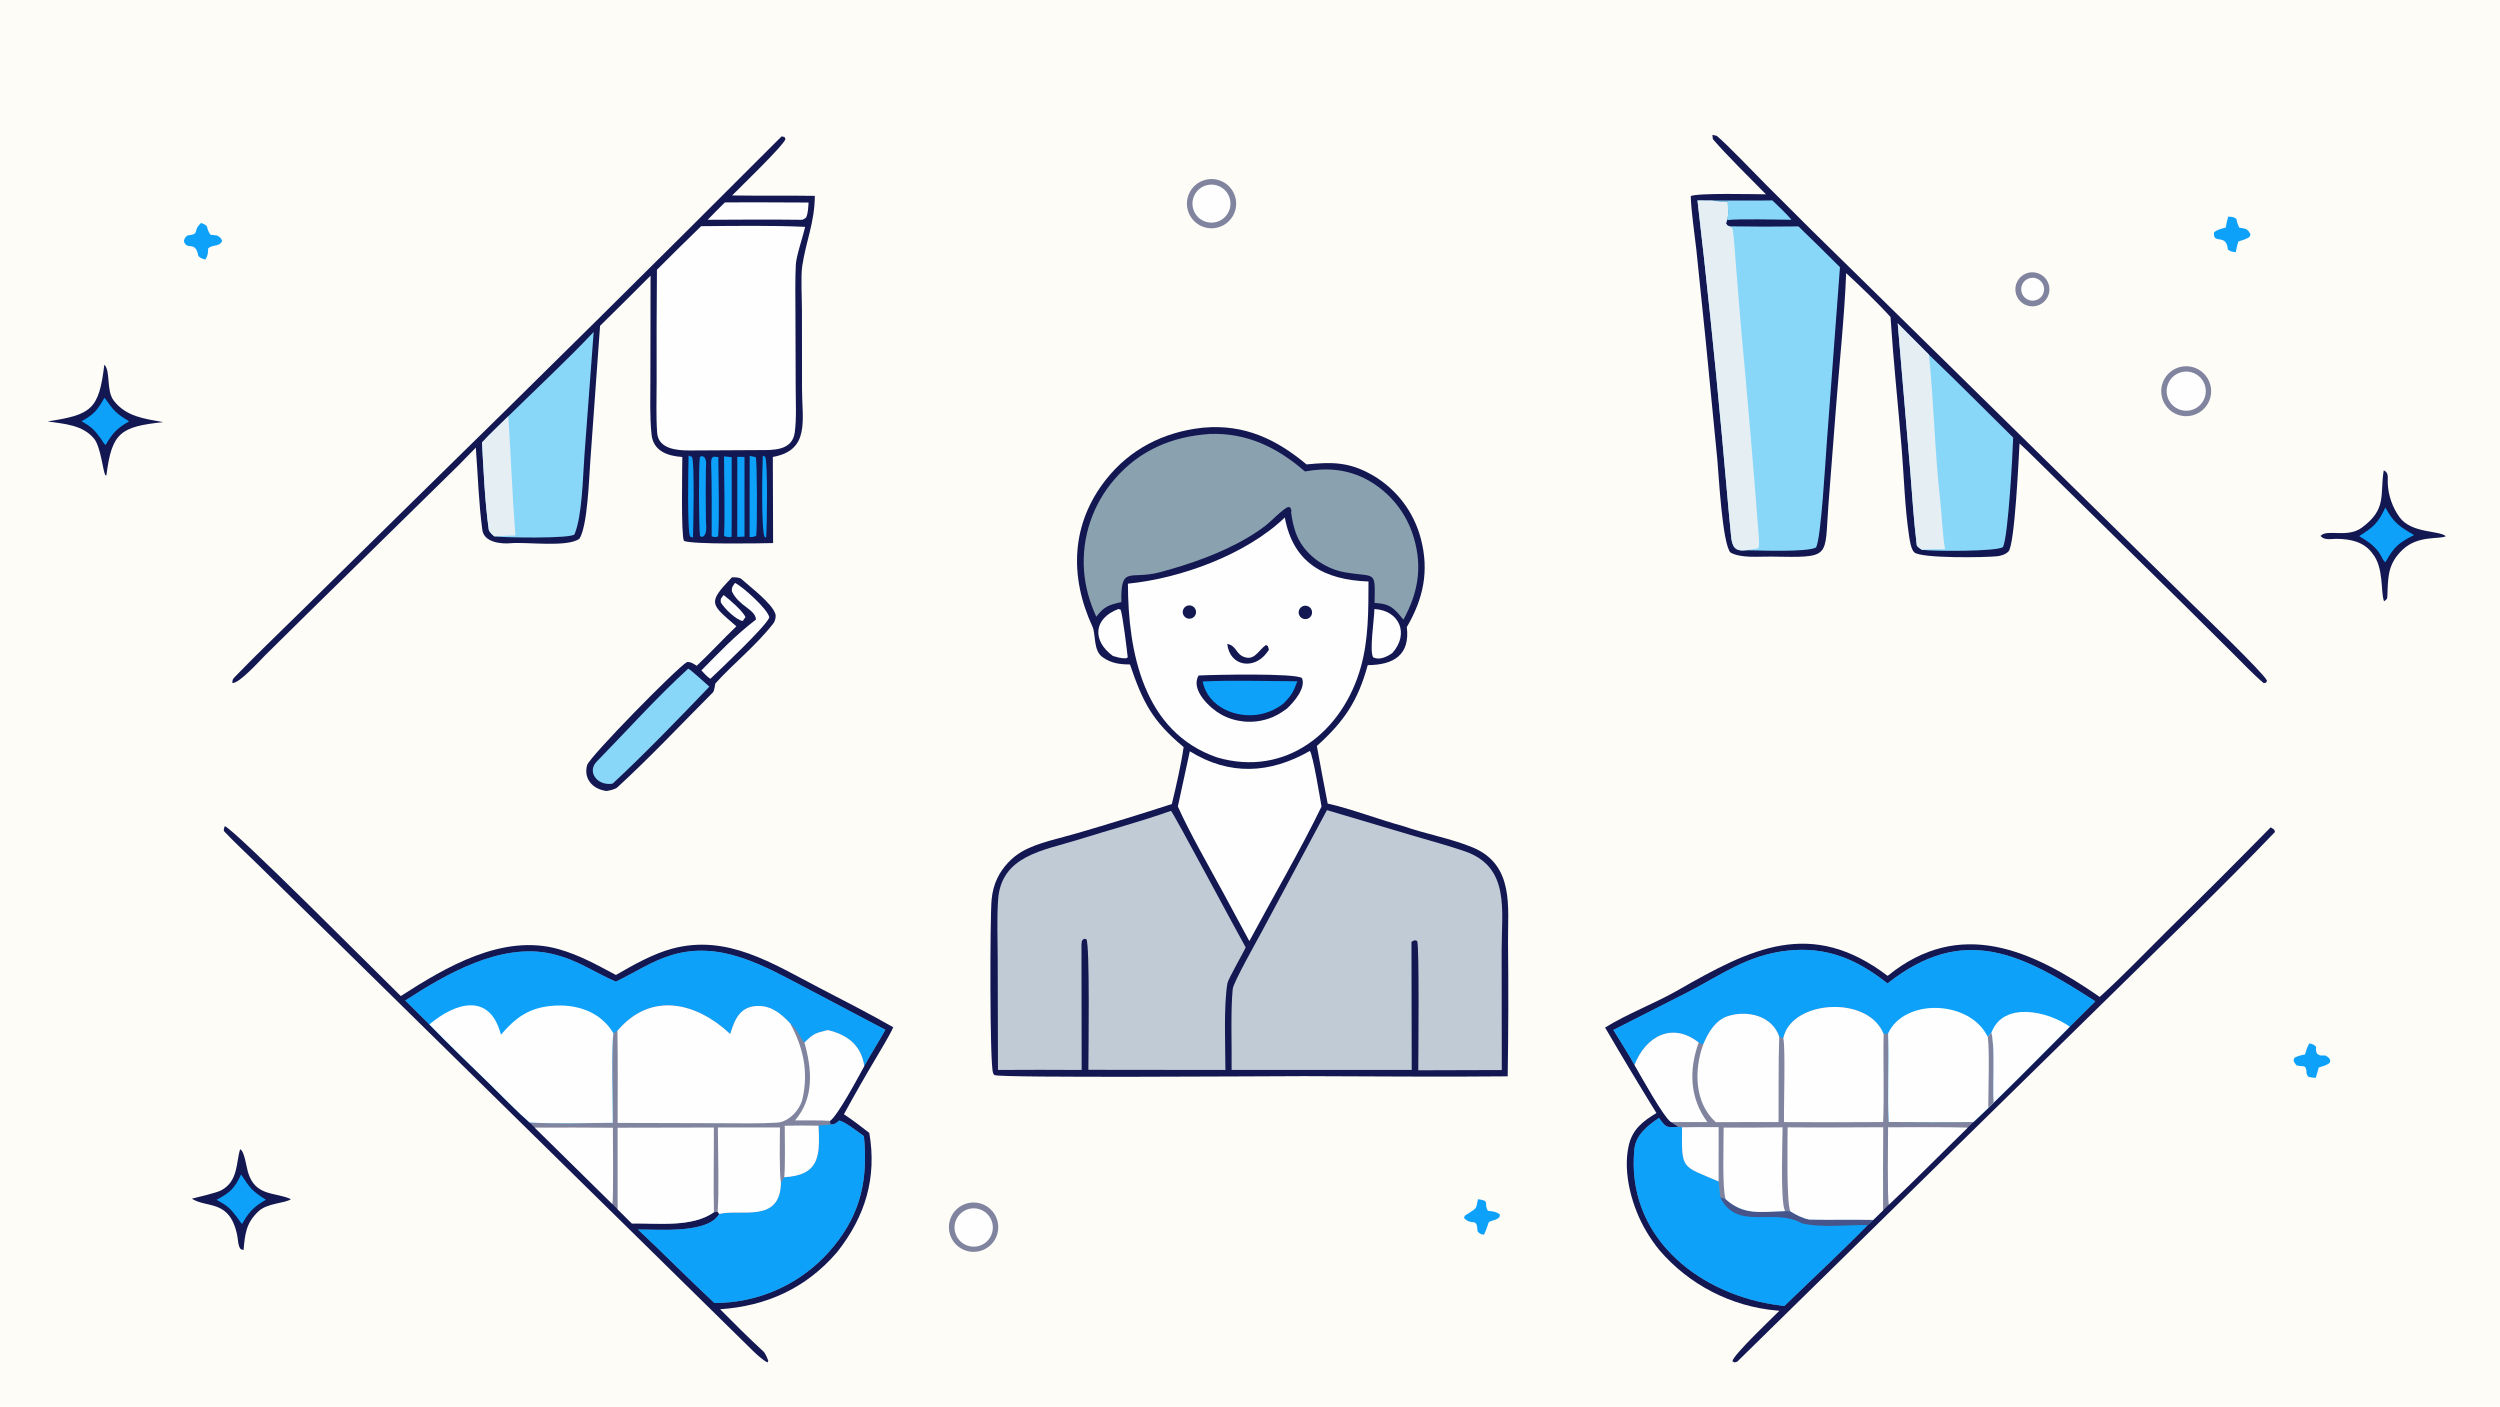 <svg version="1.1" xmlns="http://www.w3.org/2000/svg" style="display: block;" viewBox="0 0 2048 1152" width="1820" height="1024" preserveAspectRatio="none">
<path transform="translate(0,0)" fill="rgb(254,252,246)" d="M 0 0 L 2048 0 L 2048 1152 L 0 1152 L 0 0 z"/>
<path transform="translate(0,0)" fill="rgb(19,24,82)" d="M 984.541 350.373 C 985.059 350.316 985.578 350.265 986.097 350.219 C 1019.31 347.318 1045.44 359.582 1070.31 380.351 C 1091.34 378.271 1105.39 378.193 1124.64 389.316 C 1144.11 400.668 1158.24 419.305 1163.93 441.107 C 1170.93 467.586 1166.02 490.424 1152.47 513.551 C 1155.23 536.573 1141.63 544.597 1120.44 544.748 C 1112.38 574.143 1101.18 590.798 1078.78 610.954 C 1081.62 626.699 1084.57 642.423 1087.64 658.124 C 1105.38 661.935 1131.04 671.665 1149.64 676.618 C 1167.99 683.087 1188.38 686.588 1206.29 693.985 C 1240.85 708.261 1235.1 743.407 1235.37 771.317 C 1235.77 808.05 1235.68 844.788 1235.1 881.519 C 1179.97 882.109 1123.71 881.471 1068.5 881.365 C 1041.79 881.402 820.222 882.971 814.937 880.526 C 813.804 880.002 813.917 879.775 813.489 878.63 C 810.729 871.239 810.951 751.71 812.329 736.755 C 812.913 730.423 814.433 724.429 817.27 718.724 C 821.553 710.115 828.8 702.229 837.166 697.441 C 850.248 689.955 867.833 686.71 882.311 682.4 C 908.311 674.817 934.196 666.847 959.959 658.492 C 963.306 644.8 967.681 625.602 969.628 611.867 C 944.01 590.551 936.165 575.1 925.67 544.183 C 917.593 544.23 910.137 543.193 903.397 538.335 C 895.47 533.154 897.759 519.292 894.991 513.312 C 875.933 472.135 877.228 428.918 906.398 392.286 C 925.627 368.14 952.599 353.98 984.541 350.373 z"/>
<path transform="translate(0,0)" fill="rgb(192,203,214)" d="M 1087.03 663.506 L 1158.5 684.706 C 1172.18 688.691 1186.03 692.495 1199.55 697.059 C 1237.26 709.79 1230.11 745.459 1230.15 778.153 L 1230.27 876.357 L 1161.85 876.557 C 1161.86 865.096 1162.82 774.239 1160.93 770.63 C 1158.28 769.785 1159.4 769.822 1156.28 771.331 L 1156.48 876.298 L 1008.94 876.25 C 1009.19 856.834 1008.02 828.449 1009.85 809.96 C 1010.37 804.654 1029.44 770.903 1033.55 763.233 L 1087.03 663.506 z"/>
<path transform="translate(0,0)" fill="rgb(192,203,214)" d="M 959.26 664.097 C 960.838 664.851 1014.3 765.205 1020.49 775.945 C 1018.19 780.869 1006.02 802.049 1005.49 805.272 C 1002.35 824.308 1003.83 856.392 1003.87 876.304 L 891.593 876.177 C 891.643 863.28 892.894 773.931 890.005 769.26 L 888.126 768.845 C 885.689 770.881 886.395 769.74 885.944 773.75 L 886.103 876.296 C 863.247 876.138 840.39 876.138 817.534 876.296 L 817.319 784.614 C 817.286 768.835 816.585 752.594 817.646 736.924 C 820.098 700.693 854.879 696.571 882.283 687.987 C 908.071 679.909 934.07 673.014 959.26 664.097 z"/>
<path transform="translate(0,0)" fill="rgb(254,254,254)" d="M 1052.51 423.821 C 1059.48 461.46 1085.22 474.974 1121.07 476.244 C 1121 499.731 1121.2 523.469 1114.82 546.257 C 1099.96 599.426 1053.33 636.77 997.05 620.334 C 936.682 599.548 924.155 534.012 923.99 478.022 C 967.071 473.792 1020.92 454.207 1052.51 423.821 z"/>
<path transform="translate(0,0)" fill="rgb(19,24,82)" d="M 981.916 553.239 C 992.691 552.637 1061.21 551.118 1066.57 555.341 C 1070.05 563.552 1059.7 575.287 1054.21 580.388 C 1048.89 584.186 1044.48 586.992 1038.15 588.91 C 1025.54 592.87 1011.86 591.506 1000.28 585.135 C 990.996 579.957 974.975 564.79 981.916 553.239 z"/>
<path transform="translate(0,0)" fill="rgb(13,161,250)" d="M 985.274 558.124 C 1008.77 556.977 1038.88 557.887 1062.77 557.955 C 1059.58 566.774 1057.88 569.715 1051.27 576.326 C 1045.72 580.63 1039.24 583.587 1032.35 584.966 C 1012.89 588.801 989.243 579.091 985.274 558.124 z"/>
<path transform="translate(0,0)" fill="rgb(19,24,82)" d="M 1005.36 527.367 C 1013.4 528.778 1012.12 536.401 1020.51 538.463 C 1028.24 540.359 1031.48 531.992 1037.04 528.301 L 1038.64 529.026 L 1039.49 532.206 C 1038.93 533.011 1038.36 533.808 1037.77 534.598 C 1027.22 548.823 1007.43 545.831 1005.36 527.367 z"/>
<path transform="translate(0,0)" fill="rgb(19,24,82)" d="M 1067.24 496.488 C 1069.96 495.363 1073.09 496.581 1074.33 499.251 C 1075.57 501.921 1074.49 505.097 1071.88 506.454 C 1070.08 507.386 1067.92 507.258 1066.25 506.121 C 1064.58 504.983 1063.66 503.02 1063.87 501.008 C 1064.08 498.997 1065.37 497.261 1067.24 496.488 z"/>
<path transform="translate(0,0)" fill="rgb(19,24,82)" d="M 971.418 496.658 C 973.927 495.068 977.246 495.777 978.888 498.252 C 980.53 500.727 979.891 504.061 977.451 505.754 C 975.826 506.881 973.719 507.042 971.942 506.173 C 970.166 505.305 968.997 503.544 968.889 501.57 C 968.78 499.595 969.747 497.716 971.418 496.658 z"/>
<path transform="translate(0,0)" fill="rgb(138,161,175)" d="M 990.825 355.418 C 1021.28 354.201 1046.51 366.529 1068.97 386.103 C 1087.06 382.852 1103.95 384.175 1120.4 393.127 C 1138.86 403.342 1152.5 420.492 1158.3 440.785 C 1165.37 464.886 1161.54 485.865 1149.68 507.496 C 1148.53 506.061 1147.35 504.649 1146.15 503.26 C 1139.64 495.764 1135.78 494.458 1126.06 493.799 C 1126.51 466.14 1127.29 473.273 1101.46 468.656 C 1084.17 465.566 1067.16 452.928 1061.4 436.073 C 1059.41 430.266 1058.59 425.899 1057.69 419.837 C 1058.02 417.238 1058.05 418.232 1057.06 415.687 L 1055.47 415.184 C 1051.31 416.381 1041.66 426.659 1036.79 430.426 C 1032.08 434.037 1027.14 437.35 1022.01 440.347 C 1000.2 453.224 974.547 462.177 950.112 468.668 C 925.638 475.169 917.979 462.421 918.638 493.118 C 908.031 495.502 904.684 496.62 898.06 505.083 C 892.511 492.76 889.035 480.836 888.016 467.319 C 886.097 439.976 895.153 412.996 913.18 392.348 C 933.657 368.613 960.099 357.59 990.825 355.418 z"/>
<path transform="translate(0,0)" fill="rgb(254,254,254)" d="M 1073.03 615.024 C 1075.61 618.234 1081.41 653.894 1082.59 660.553 C 1066.3 694.393 1041.68 736.831 1023.46 770.758 L 1002.09 731.179 C 990.799 710.346 974.127 681.353 964.904 660.51 L 974.697 615.298 C 1007.29 635.508 1040.44 633.658 1073.03 615.024 z"/>
<path transform="translate(0,0)" fill="rgb(254,254,254)" d="M 1125.93 498.798 C 1146.37 499.932 1154.73 519.015 1140.63 534.806 C 1136.34 537.915 1129.79 541.04 1124.83 538.287 C 1121.79 532.944 1125.64 508.399 1125.93 498.798 z"/>
<path transform="translate(0,0)" fill="rgb(254,254,254)" d="M 916.308 498.72 L 917.961 499.371 C 919.578 502.39 923.246 532.849 923.84 538.353 L 922.586 539.124 C 918.267 539.315 915.801 538.384 911.656 537.216 C 894.509 524.683 895.675 506.478 916.308 498.72 z"/>
<path transform="translate(0,0)" fill="rgb(19,24,82)" d="M 1860.12 677.587 C 1863.03 679.574 1863.12 678.899 1863.64 681.401 C 1819.32 727.743 1768.59 776.192 1722.66 821.438 L 1423.14 1115.19 C 1420.34 1115.99 1421.61 1116.16 1419.19 1114.89 C 1419.57 1109.9 1451.76 1079.46 1457.7 1073.5 C 1457.1 1073.47 1456.5 1073.42 1455.9 1073.37 C 1418.35 1070.15 1383.58 1052.26 1359.13 1023.58 C 1355.32 1018.85 1351.85 1013.85 1348.75 1008.63 C 1337.13 989.256 1329.09 960.813 1334.27 938.115 C 1337.32 924.754 1346.01 918.16 1356.95 911.597 C 1342.64 888.427 1328.61 865.08 1314.88 841.56 C 1333.41 830.064 1355.83 821.706 1374.4 811.061 C 1434.58 776.566 1483.65 751.613 1546.36 799.24 C 1605.73 750.987 1664.83 778.17 1720.08 816.465 C 1737.97 800.441 1757.74 779.793 1775.07 762.622 C 1803.67 734.528 1832.02 706.182 1860.12 677.587 z"/>
<path transform="translate(0,0)" fill="rgb(128,132,158)" d="M 1321.67 843.541 L 1382.89 812.46 C 1410.43 798.191 1431.49 782.16 1464.38 778.572 C 1496.62 775.054 1521.44 785.827 1546.23 805.438 C 1609.24 755.756 1656.93 781.699 1716.5 820.091 L 1695.58 840.86 C 1674.95 861.466 1654.12 882.705 1633.25 903.001 L 1628.8 907.422 L 1616.57 918.979 L 1611.97 923.491 C 1590.71 944.207 1568.78 966.515 1547.28 986.693 L 1542.62 991.275 L 1534.52 999.12 L 1530.02 1003.29 C 1509.2 1024.64 1483.36 1048.62 1461.67 1069.67 C 1458.53 1069.24 1455.4 1068.78 1452.27 1068.28 C 1388.76 1058.03 1332.03 1011.1 1338.87 941.321 C 1340.06 929.242 1349.87 921.884 1359.04 915.581 C 1364.92 923.504 1364.54 923.475 1374.79 922.936 L 1368.89 918.994 C 1362.47 914.424 1344.2 881.078 1338.97 872.173 C 1333.9 862.969 1327.21 852.609 1321.67 843.541 z"/>
<path transform="translate(0,0)" fill="rgb(13,161,250)" d="M 1321.67 843.541 L 1382.89 812.46 C 1410.43 798.191 1431.49 782.16 1464.38 778.572 C 1496.62 775.054 1521.44 785.827 1546.23 805.438 C 1609.24 755.756 1656.93 781.699 1716.5 820.091 L 1695.58 840.86 C 1674.95 861.466 1654.12 882.705 1633.25 903.001 L 1628.8 907.422 L 1616.57 918.979 C 1593.46 919.116 1570.34 919.091 1547.23 918.905 C 1546.07 895.93 1547.57 870.11 1546.7 846.448 L 1543.08 846.852 C 1530.8 816.143 1473.41 818.918 1462.36 845.64 C 1461.71 847.165 1461.22 848.748 1460.87 850.368 C 1459.67 850.103 1458.7 849.599 1457.55 849.106 C 1451.89 832.016 1431.74 827.211 1415.97 832.066 C 1405.19 835.386 1399.33 845.731 1395.24 855.46 L 1391.59 853.839 C 1369.85 836.795 1348.24 848.651 1338.97 872.173 C 1333.9 862.969 1327.21 852.609 1321.67 843.541 z"/>
<path transform="translate(0,0)" fill="rgb(254,254,254)" d="M 1546.7 846.448 C 1559.86 817.327 1613.78 818.767 1628.44 849.308 L 1631.42 845.678 C 1634.66 860.505 1632.22 886.265 1633.25 903.001 L 1628.8 907.422 L 1616.57 918.979 C 1593.46 919.116 1570.34 919.091 1547.23 918.905 C 1546.07 895.93 1547.57 870.11 1546.7 846.448 z"/>
<path transform="translate(0,0)" fill="rgb(128,132,158)" d="M 1631.42 845.678 C 1634.66 860.505 1632.22 886.265 1633.25 903.001 L 1628.8 907.422 C 1628.76 893.847 1629.97 861.706 1628.44 849.308 L 1631.42 845.678 z"/>
<path transform="translate(0,0)" fill="rgb(254,254,254)" d="M 1631.42 845.678 C 1641.01 819.798 1677.85 828.117 1695.58 840.86 C 1674.95 861.466 1654.12 882.705 1633.25 903.001 C 1632.22 886.265 1634.66 860.505 1631.42 845.678 z"/>
<path transform="translate(0,0)" fill="rgb(13,161,250)" d="M 1359.04 915.581 C 1364.92 923.504 1364.54 923.475 1374.79 922.936 L 1377.94 923.257 C 1377.56 958.773 1377.48 954.406 1407.89 967.615 L 1409.21 980.641 L 1413.64 982.151 C 1428.79 995.639 1442.22 992.434 1462.33 991.91 L 1466.63 992.101 C 1471.56 995.11 1476.36 997.593 1482.08 998.814 C 1499.66 999.305 1517.26 998.668 1534.52 999.12 L 1530.02 1003.29 C 1509.2 1024.64 1483.36 1048.62 1461.67 1069.67 C 1458.53 1069.24 1455.4 1068.78 1452.27 1068.28 C 1388.76 1058.03 1332.03 1011.1 1338.87 941.321 C 1340.06 929.242 1349.87 921.884 1359.04 915.581 z"/>
<path transform="translate(0,0)" fill="rgb(70,84,138)" d="M 1409.21 980.641 L 1413.64 982.151 C 1428.79 995.639 1442.22 992.434 1462.33 991.91 L 1466.63 992.101 C 1471.56 995.11 1476.36 997.593 1482.08 998.814 C 1499.66 999.305 1517.26 998.668 1534.52 999.12 L 1530.02 1003.29 C 1514.04 1003.12 1490.67 1005.72 1476.03 1001.86 C 1452.92 988.8 1423.15 1008.59 1409.21 980.641 z"/>
<path transform="translate(0,0)" fill="rgb(254,254,254)" d="M 1460.87 850.368 C 1461.22 848.748 1461.71 847.165 1462.36 845.64 C 1473.41 818.918 1530.8 816.143 1543.08 846.852 C 1542.55 870.48 1543.67 895.755 1542.66 918.967 C 1515.6 919.15 1488.54 919.158 1461.48 918.992 C 1461.14 907.915 1462.76 857.43 1460.87 850.368 z"/>
<path transform="translate(0,0)" fill="rgb(254,254,254)" d="M 1464.42 923.295 C 1490.28 923.597 1516.84 923.254 1542.75 923.204 C 1542.57 945.894 1542.53 968.585 1542.62 991.275 L 1534.52 999.12 C 1517.26 998.668 1499.66 999.305 1482.08 998.814 C 1476.36 997.593 1471.56 995.11 1466.63 992.101 C 1463.36 984.587 1464.43 935.401 1464.42 923.295 z"/>
<path transform="translate(0,0)" fill="rgb(254,254,254)" d="M 1395.24 855.46 C 1399.33 845.731 1405.19 835.386 1415.97 832.066 C 1431.74 827.211 1451.89 832.016 1457.55 849.106 C 1456.76 871.574 1457.18 896.293 1457 918.947 L 1405.56 919.031 C 1387.98 903.228 1387.7 876.358 1395.24 855.46 z"/>
<path transform="translate(0,0)" fill="rgb(254,254,254)" d="M 1412 923.496 C 1428.09 923.586 1444.19 923.518 1460.29 923.293 C 1460.21 934.561 1458.46 982.688 1462.04 991.222 L 1462.33 991.91 C 1442.22 992.434 1428.79 995.639 1413.64 982.151 C 1410.69 973.338 1412.09 935.338 1412 923.496 z"/>
<path transform="translate(0,0)" fill="rgb(254,254,254)" d="M 1338.97 872.173 C 1348.24 848.651 1369.85 836.795 1391.59 853.839 C 1383.43 876.072 1384.13 899.437 1398.66 918.947 L 1368.89 918.994 C 1362.47 914.424 1344.2 881.078 1338.97 872.173 z"/>
<path transform="translate(0,0)" fill="rgb(254,254,254)" d="M 1546.71 923.231 C 1568.26 923.232 1590.47 922.966 1611.97 923.491 C 1590.71 944.207 1568.78 966.515 1547.28 986.693 C 1546.06 979.904 1546.68 933.26 1546.71 923.231 z"/>
<path transform="translate(0,0)" fill="rgb(254,254,254)" d="M 1377.94 923.257 C 1387.93 923.079 1397.92 923.039 1407.91 923.137 L 1407.89 967.615 C 1377.48 954.406 1377.56 958.773 1377.94 923.257 z"/>
<path transform="translate(0,0)" fill="rgb(19,24,82)" d="M 184.167 676.591 C 192.531 679.714 309.98 797.861 328.335 815.766 C 365.405 791.841 411.96 764.381 457.7 777.368 C 474.83 782.232 488.955 790.201 504.563 798.512 C 518.721 790.311 534.821 781.196 550.675 776.935 C 595.627 764.853 632.837 789.107 670.985 808.921 C 691.032 819.333 712.272 830.189 731.757 841.319 C 729.079 847.489 721.652 859.611 718.021 865.838 C 708.828 881.247 699.93 896.831 691.333 912.581 C 698.898 917.648 704.935 922.228 712.128 927.84 C 718.499 964.697 708.752 996.361 685.899 1025.33 L 685.237 1026.1 C 660.13 1055.09 627.897 1069.69 589.934 1072.27 C 601.58 1084.03 613.295 1095.73 625.479 1106.94 C 626.937 1108.28 628.666 1112.5 629.407 1114.47 L 628.74 1115.84 C 625.108 1114.19 619.476 1108.93 616.533 1106.08 L 280.181 775.538 L 209.456 706.295 C 201.706 698.757 191.328 689.052 183.881 681.127 C 182.712 679.884 183.651 678.244 184.167 676.591 z"/>
<path transform="translate(0,0)" fill="rgb(128,132,158)" d="M 504.522 803.983 C 519.695 796.662 533.56 787.339 549.795 782.345 C 589.975 769.984 625.525 790.941 659.978 808.96 L 725.292 843.412 C 719.729 853.358 713.337 863.318 707.989 873.095 C 703.204 881.91 686.41 913.402 679.943 918.005 L 680.419 920.932 C 683.948 920.962 684.912 919.85 687.471 917.766 C 691.402 918.064 703.859 927.741 707.722 930.529 C 711.08 965.209 705.537 993.304 682.802 1020.9 C 661.862 1046.63 631.572 1063.01 598.574 1066.45 C 594.351 1066.85 589.499 1067.17 585.28 1067.16 C 564.066 1047.49 543.766 1026.72 522.661 1006.99 C 539.62 1006.82 580.062 1010.61 589.202 994.192 L 587.873 992.47 L 584.862 992.846 C 567.068 1005.27 540.106 1001.84 517.57 1001.99 L 505.958 990.416 L 501.701 986.17 L 438.061 923.525 L 433.862 919.306 C 423.755 910.515 410.921 897.257 401.139 887.696 C 384.836 871.761 367.583 855.338 351.766 839.012 L 332.027 819.403 C 365.538 797.636 410.296 771.849 451.612 781.117 C 473.062 785.929 485.658 795.88 504.522 803.983 z"/>
<path transform="translate(0,0)" fill="rgb(13,161,250)" d="M 504.522 803.983 C 519.695 796.662 533.56 787.339 549.795 782.345 C 589.975 769.984 625.525 790.941 659.978 808.96 L 725.292 843.412 C 719.729 853.358 713.337 863.318 707.989 873.095 C 705.48 855.947 694.07 847.372 678.048 843.64 C 667.923 846.146 666.526 846.43 659.013 853.826 C 654.616 849.159 653.924 843.545 647.305 838.176 C 640.392 830.791 632.703 824.156 622.082 823.898 C 606.528 823.52 601.907 834.584 598.219 846.876 C 570.366 820.808 533.202 811.821 505.785 844.232 L 502.449 846.136 C 500.697 861.957 502.064 901.763 502.017 919.581 C 481.774 919.666 453.542 920.6 433.862 919.306 C 423.755 910.515 410.921 897.257 401.139 887.696 C 384.836 871.761 367.583 855.338 351.766 839.012 L 332.027 819.403 C 365.538 797.636 410.296 771.849 451.612 781.117 C 473.062 785.929 485.658 795.88 504.522 803.983 z"/>
<path transform="translate(0,0)" fill="rgb(254,254,254)" d="M 351.766 839.012 C 373.355 820.713 401.395 812.725 410.384 847.422 C 422.223 833.595 433.12 825.435 452.164 823.768 C 471.963 822.033 491.871 828.332 502.449 846.136 C 500.697 861.957 502.064 901.763 502.017 919.581 C 481.774 919.666 453.542 920.6 433.862 919.306 C 423.755 910.515 410.921 897.257 401.139 887.696 C 384.836 871.761 367.583 855.338 351.766 839.012 z"/>
<path transform="translate(0,0)" fill="rgb(254,254,254)" d="M 505.785 844.232 C 533.202 811.821 570.366 820.808 598.219 846.876 C 601.907 834.584 606.528 823.52 622.082 823.898 C 632.703 824.156 640.392 830.791 647.305 838.176 C 658.054 857.769 662.417 877.829 657.425 899.847 C 655.355 908.979 646.221 918.869 636.529 919.448 C 621.706 920.335 606.634 919.943 591.782 919.912 L 505.973 919.674 C 505.937 894.92 506.288 868.883 505.785 844.232 z"/>
<path transform="translate(0,0)" fill="rgb(13,161,250)" d="M 680.419 920.932 C 683.948 920.962 684.912 919.85 687.471 917.766 C 691.402 918.064 703.859 927.741 707.722 930.529 C 711.08 965.209 705.537 993.304 682.802 1020.9 C 661.862 1046.63 631.572 1063.01 598.574 1066.45 C 594.351 1066.85 589.499 1067.17 585.28 1067.16 C 564.066 1047.49 543.766 1026.72 522.661 1006.99 C 539.62 1006.82 580.062 1010.61 589.202 994.192 C 607.207 989.912 639.044 1002.14 639.738 968.761 C 640.456 967.055 641.462 965.681 642.478 964.134 C 671.76 962.458 671.716 946.013 670.536 921.939 L 680.419 920.932 z"/>
<path transform="translate(0,0)" fill="rgb(254,254,254)" d="M 505.961 923.602 L 584.794 923.445 C 584.927 946.05 584.355 970.466 584.862 992.846 C 567.068 1005.27 540.106 1001.84 517.57 1001.99 L 505.958 990.416 L 505.961 923.602 z"/>
<path transform="translate(0,0)" fill="rgb(254,254,254)" d="M 588.088 923.37 L 638.935 923.421 C 638.882 933.645 638.309 959.774 639.738 968.761 C 639.044 1002.14 607.207 989.912 589.202 994.192 L 587.873 992.47 C 589.187 977.637 588.103 940.125 588.088 923.37 z"/>
<path transform="translate(0,0)" fill="rgb(254,254,254)" d="M 659.013 853.826 C 666.526 846.43 667.923 846.146 678.048 843.64 C 694.07 847.372 705.48 855.947 707.989 873.095 C 703.204 881.91 686.41 913.402 679.943 918.005 C 673.044 917.381 658.724 917.703 651.262 917.634 C 667.179 899.133 665.163 875.843 659.013 853.826 z"/>
<path transform="translate(0,0)" fill="rgb(254,254,254)" d="M 438.061 923.525 C 459.337 923.518 480.816 923.355 502.073 923.618 C 502.079 932.989 502.648 980.718 501.701 986.17 L 438.061 923.525 z"/>
<path transform="translate(0,0)" fill="rgb(254,254,254)" d="M 642.868 921.983 C 652.089 921.778 661.314 921.763 670.536 921.939 C 671.716 946.013 671.76 962.458 642.478 964.134 C 643.384 952.944 642.861 933.777 642.868 921.983 z"/>
<path transform="translate(0,0)" fill="rgb(19,24,82)" d="M 1402.79 110.451 L 1406.25 111.192 C 1414.27 117.62 1438.33 142.871 1446.56 151.114 C 1471.7 176.408 1497.06 201.486 1522.63 226.345 L 1794.36 493.379 C 1802.26 501.19 1854.61 551.385 1857.17 557.525 L 1856.23 559.183 L 1854.42 559.467 C 1846.66 553.061 1836.72 542.587 1829.41 535.315 L 1788.3 494.49 L 1660.75 369.137 L 1654.41 363.222 C 1653.72 375.35 1650.51 445.769 1645.42 451.531 C 1643.26 453.98 1639.34 455.2 1636.19 455.562 C 1627.21 456.592 1573.21 457.508 1568.08 452.297 C 1565.42 449.597 1564.42 442.335 1563.87 438.652 C 1560.36 415.215 1559.79 390.742 1557.84 367.096 C 1554.88 331.306 1551.04 295.5 1548.71 259.669 C 1539.67 249.427 1522.6 233.106 1512.36 223.686 C 1511.15 257.482 1506.58 300.325 1503.97 334.696 L 1497.89 412.894 C 1494.46 457.499 1501.12 456.637 1450.51 455.857 C 1440.75 455.706 1426.08 457.348 1417.52 452.464 C 1410.92 444.632 1408.02 389.487 1406.87 376.807 L 1397.14 277.242 L 1389.58 203.94 C 1388.24 191.922 1385.26 171.76 1385.07 160.602 C 1390.49 157.899 1437.42 159.091 1446.68 159.14 C 1435.01 147.293 1414.45 127.119 1403.19 113.951 C 1403.03 112.581 1402.9 111.414 1402.79 110.451 z"/>
<path transform="translate(0,0)" fill="rgb(137,215,248)" d="M 1390.58 164.197 L 1402.45 164.225 C 1407.57 165.013 1410.08 165.165 1415.29 165.227 C 1415.51 169.766 1416.28 176.178 1414.76 180.249 L 1413.95 183.042 C 1415.48 185.146 1414.52 184.44 1416.84 185.347 C 1435.65 185.669 1454.46 185.693 1473.27 185.419 C 1484.72 196.452 1496.06 207.589 1507.3 218.828 L 1496.47 363.173 C 1495.39 377.331 1491.8 441.483 1487.69 448.373 C 1480.12 452.452 1440.89 450.733 1430.43 450.672 C 1421.09 451.803 1418.95 447.545 1418.12 439.262 C 1415.35 411.575 1413.17 383.833 1410.53 356.131 C 1404.67 292.074 1398.02 228.091 1390.58 164.197 z"/>
<path transform="translate(0,0)" fill="rgb(229,238,242)" d="M 1390.58 164.197 L 1402.45 164.225 C 1407.57 165.013 1410.08 165.165 1415.29 165.227 C 1415.51 169.766 1416.28 176.178 1414.76 180.249 L 1413.95 183.042 C 1415.48 185.146 1414.52 184.44 1416.84 185.347 L 1419.16 186.751 C 1420.51 192.891 1421.38 208.605 1421.92 215.405 L 1426.28 268.655 C 1431.54 325.202 1436.35 381.788 1440.73 438.409 C 1440.88 440.728 1441.4 447.398 1440.36 449.103 C 1437.04 449.574 1433.73 450.097 1430.43 450.672 C 1421.09 451.803 1418.95 447.545 1418.12 439.262 C 1415.35 411.575 1413.17 383.833 1410.53 356.131 C 1404.67 292.074 1398.02 228.091 1390.58 164.197 z"/>
<path transform="translate(0,0)" fill="rgb(137,215,248)" d="M 1554.6 264.814 L 1580.2 290.506 C 1603.68 312.863 1626.09 335.684 1649.19 358.354 C 1648.77 371.835 1645.16 439.18 1640.86 447.952 C 1636.7 451.834 1582.58 451.561 1574.57 450.299 C 1573.41 449.725 1570.35 447.704 1570.2 446.415 C 1567.73 426.358 1566.5 405.988 1564.88 385.821 L 1554.6 264.814 z"/>
<path transform="translate(0,0)" fill="rgb(229,238,242)" d="M 1554.6 264.814 L 1580.2 290.506 C 1584.17 329.13 1584.92 369.451 1589.28 408.318 C 1590.83 422.104 1591.05 436.02 1593.4 449.835 C 1588.11 449.873 1579.59 449.679 1574.57 450.299 C 1573.41 449.725 1570.35 447.704 1570.2 446.415 C 1567.73 426.358 1566.5 405.988 1564.88 385.821 L 1554.6 264.814 z"/>
<path transform="translate(0,0)" fill="rgb(137,215,248)" d="M 1402.45 164.225 C 1418.87 164.151 1435.59 164.418 1451.95 164.136 C 1457.26 169.271 1462.81 174.424 1467.65 179.989 C 1456.8 179.924 1424.71 179.067 1414.76 180.249 C 1416.28 176.178 1415.51 169.766 1415.29 165.227 C 1410.08 165.165 1407.57 165.013 1402.45 164.225 z"/>
<path transform="translate(0,0)" fill="rgb(19,24,82)" d="M 640.274 111.701 L 642.636 112.177 L 643.464 113.925 C 641.62 119.45 606.723 152.99 599.745 160.08 C 622.266 160.437 644.912 160.037 667.521 160.407 C 667.289 182.629 660.365 196.862 657.215 217.806 C 655.913 226.457 656.94 244.234 656.951 253.756 L 657.02 318.799 C 657.041 343.974 663.76 368.851 633.103 374.23 L 633.325 444.778 C 622.319 445.053 567.649 446.005 560.317 443.019 C 557.804 438.555 558.924 383.437 558.957 374.276 C 547.084 373.537 535.185 369.478 533.757 355.945 C 532.189 341.081 532.799 325.728 532.801 310.755 L 532.939 225.767 C 519.37 239.549 505.326 253.229 491.571 266.854 L 483.63 377.036 C 482.536 391.275 481.42 430.483 474.694 441.181 C 465.038 448.553 431.114 443.69 418.339 444.904 C 410.568 445.642 396.512 444.255 395.123 433.989 C 392.143 411.969 391.48 388.974 389.785 366.621 L 375.485 381.237 L 250.403 503.966 L 217.21 536.693 C 212.742 541.175 195.718 560.103 190.332 559.37 C 190.412 556.521 190.626 556.225 192.938 553.828 C 209.24 536.923 226.352 520.634 243.081 504.151 L 340.149 408.724 C 440.763 310.296 540.806 211.287 640.274 111.701 z"/>
<path transform="translate(0,0)" fill="rgb(254,254,254)" d="M 574.362 185.253 C 601.14 185.023 633.084 184.521 659.594 185.81 C 657.583 194.426 652.32 209.476 651.934 216.901 C 651.318 228.75 651.573 242.768 651.615 254.787 L 651.831 317.408 C 651.865 328.742 652.599 343.301 651.03 354.363 C 648.955 368.992 633.756 368.711 622.179 368.622 L 565.032 368.929 C 555.151 368.941 539.311 367.967 538.347 354.482 C 537.364 340.729 537.918 326.06 537.915 312.164 C 537.82 281.749 537.902 251.334 538.162 220.92 C 550.132 208.933 562.199 197.044 574.362 185.253 z"/>
<path transform="translate(0,0)" fill="rgb(137,215,248)" d="M 416.446 340.851 C 438.525 319.181 465.414 294.133 486.328 271.869 L 478.781 372.811 C 477.413 390.84 477.068 421.72 470.707 437.488 C 469.145 441.36 411.379 440.334 404.94 439.269 C 404.573 438.974 404.212 438.672 403.859 438.361 C 402.533 437.181 400.593 435.261 400.353 433.53 C 397.225 410.909 396.084 385.01 394.868 362.374 C 401.409 355.319 409.523 347.681 416.446 340.851 z"/>
<path transform="translate(0,0)" fill="rgb(229,238,242)" d="M 394.868 362.374 C 401.409 355.319 409.523 347.681 416.446 340.851 C 418.497 373.226 419.699 406.246 422.205 438.525 C 416.446 438.668 410.69 438.915 404.94 439.269 C 404.573 438.974 404.212 438.672 403.859 438.361 C 402.533 437.181 400.593 435.261 400.353 433.53 C 397.225 410.909 396.084 385.01 394.868 362.374 z"/>
<path transform="translate(0,0)" fill="rgb(254,254,254)" d="M 593.782 165.801 C 616.568 165.588 639.589 165.818 662.393 165.879 C 662.08 169.861 662.024 174.697 660.329 178.204 C 657.007 180.693 657.271 179.874 652.25 179.977 C 628.348 179.645 603.679 179.962 579.716 180.003 C 584.217 175.281 589.164 170.458 593.782 165.801 z"/>
<path transform="translate(0,0)" fill="rgb(13,161,250)" d="M 593.128 373.765 L 599.391 374.431 C 599.373 396.073 599.565 418.06 599.312 439.67 C 596.428 440.091 595.967 439.89 593.163 439.014 C 593.98 420.222 593.143 393.074 593.128 373.765 z"/>
<path transform="translate(0,0)" fill="rgb(13,161,250)" d="M 603.997 374.166 L 609.887 374.221 L 609.89 439.462 C 608.626 439.64 605.391 439.638 603.954 439.68 L 603.997 374.166 z"/>
<path transform="translate(0,0)" fill="rgb(13,161,250)" d="M 614.148 373.373 L 619.115 374.387 C 620.264 376.99 620.445 433.66 619.468 438.824 C 616.945 439.857 616.832 439.836 614.064 439.776 L 614.148 373.373 z"/>
<path transform="translate(0,0)" fill="rgb(13,161,250)" d="M 582.564 378.654 C 583.027 375.27 582.411 376.038 584.398 374.009 L 588.446 374.291 C 588.508 392.281 589.528 422.198 588.306 439.359 C 585.754 440.039 585.636 439.952 583.007 439.288 C 582.983 419.293 583.219 398.579 582.564 378.654 z"/>
<path transform="translate(0,0)" fill="rgb(13,161,250)" d="M 578.289 424.495 C 578.115 429.875 580.198 437.864 575.065 439.831 L 573.424 438.844 C 572.451 431.744 572.288 380.365 573.314 374.345 L 574.756 373.471 L 576.946 374.356 C 579.055 377.178 578.362 380.649 578.237 384.432 C 578.085 397.786 578.102 411.142 578.289 424.495 z"/>
<path transform="translate(0,0)" fill="rgb(13,161,250)" d="M 564.097 373.128 L 566.914 374.242 C 569.11 378.96 567.969 431.856 567.692 440.213 L 565.396 439.524 C 562.823 435.764 563.921 381.373 564.097 373.128 z"/>
<path transform="translate(0,0)" fill="rgb(13,161,250)" d="M 624.904 373.201 L 626.826 374.085 C 629.095 377.602 628.314 432.79 627.637 440.267 L 626.463 439.799 C 623.487 435.621 624.426 382.157 624.904 373.201 z"/>
<path transform="translate(0,0)" fill="rgb(19,24,82)" d="M 599.594 472.858 C 601.442 472.787 605.648 472.658 607.384 474.232 C 614.839 480.99 632.39 494.003 635.216 502.886 C 635.869 505.122 634.968 508.729 633.588 510.508 C 619.697 528.422 601.241 542.988 585.973 559.804 C 585.846 559.944 585.259 565.822 584.1 566.985 C 558.215 592.959 532.909 619.933 505.892 644.707 C 503.725 646.695 499.158 647.449 496.667 647.867 C 495.771 647.687 494.878 647.489 493.989 647.274 C 489.069 646.076 484.578 643.307 482.088 638.734 C 480.027 634.949 479.825 630.711 480.985 626.615 C 482.899 619.853 554.622 546.811 562.775 542.223 C 565.922 541.944 567.942 543.6 570.804 545.244 C 581.892 534.819 592.184 523.511 603.241 512.969 C 582.292 494.629 579.043 494.246 599.594 472.858 z"/>
<path transform="translate(0,0)" fill="rgb(137,215,248)" d="M 563.776 547.629 C 565.64 548.223 578.237 559.928 581.122 562.359 C 557.555 586.967 526.712 618.847 501.87 641.781 C 489.649 643.986 480.459 632.317 488.875 623.705 C 513.205 598.812 538.186 570.952 563.776 547.629 z"/>
<path transform="translate(0,0)" fill="rgb(254,254,254)" d="M 602.081 477.415 C 607.898 479.958 629.258 499.053 630.234 505.701 C 627.542 512.913 589.638 548.653 581.957 555.915 C 579.27 554.327 576.783 551.387 574.564 549.072 C 590.108 533.363 601.892 520.812 619.289 507.398 C 618.754 498.884 605.533 496.801 599.547 484.324 C 599.53 480.288 599.677 481.295 602.081 477.415 z"/>
<path transform="translate(0,0)" fill="rgb(254,254,254)" d="M 592.795 487.367 C 597.272 490.641 608.709 500.612 610.674 505.417 L 608.423 508.611 C 602.782 507.546 593.523 498.445 590.462 493.333 C 590.333 489.645 590.245 490.852 592.795 487.367 z"/>
<path transform="translate(0,0)" fill="rgb(19,24,82)" d="M 1952.76 385.182 C 1957.12 387.189 1955.84 391.053 1956.04 395.632 C 1956.45 405.747 1959.84 415.515 1965.78 423.711 C 1975.57 437.003 1998.49 434.309 2003.58 439.168 C 1998.49 441.928 1980.91 438.133 1968.26 450.17 C 1956.27 461.565 1956.28 471.812 1955.75 487.652 C 1955.63 491.029 1955.33 490.586 1953.01 492.444 C 1950.1 485.134 1953.03 464.866 1943.56 453.394 C 1936.74 443.733 1925.43 441.4 1914.25 441.302 C 1909.87 441.264 1903.79 442.773 1901.03 438.888 C 1906.22 432.955 1922.87 440.892 1934.7 432.225 C 1955.7 416.839 1949.46 405.346 1952.76 385.182 z"/>
<path transform="translate(0,0)" fill="rgb(13,161,250)" d="M 1954.1 415.686 C 1960.98 428.251 1965.51 431.129 1977.6 438.199 C 1965.1 444.494 1961.03 447.932 1954.32 460.232 C 1952.56 460.437 1950.56 454.515 1948.35 451.733 C 1943.57 445.701 1938.96 442.937 1932.62 439.092 C 1944.5 431.488 1947.86 428.741 1954.1 415.686 z"/>
<path transform="translate(0,0)" fill="rgb(19,24,82)" d="M 85.45 298.689 C 90.787 303.685 86.825 319.756 93.124 328.012 C 103.317 341.369 118.522 342.939 133.716 345.716 C 98.812 349.436 91.563 354.218 87.18 389.3 L 86.384 389.261 C 84.408 386.748 82.673 365.977 76.958 359.127 C 67.641 347.961 52.536 347.135 38.956 345.144 C 74.772 339.667 81.104 335.55 85.45 298.689 z"/>
<path transform="translate(0,0)" fill="rgb(13,161,250)" d="M 85.617 325.735 C 93.443 336.569 94.519 338.229 105.777 345.079 C 95.521 350.896 92.209 354.833 86.469 364.499 C 85.12 363.484 83.737 360.749 82.617 359.22 C 76.995 351.552 74.923 349.709 66.817 344.967 C 77.339 339.24 79.719 335.836 85.617 325.735 z"/>
<path transform="translate(0,0)" fill="rgb(19,24,82)" d="M 196.734 941.257 C 200.249 942.73 201.708 955.183 203.143 959.992 C 209.173 980.195 225.181 976.058 238.306 982.09 C 233.757 985.599 219.298 985.119 211.89 991.953 C 201.44 1001.59 200.694 1010.84 199.527 1023.79 L 197.156 1023.03 C 194.865 1020.22 195.159 1015.77 194.312 1011.66 C 188.179 981.941 169.496 989.721 157.16 981.724 C 162.363 980.422 177.409 976.944 181.381 974.793 C 195.392 967.21 193.322 951.544 196.734 941.257 z"/>
<path transform="translate(0,0)" fill="rgb(13,161,250)" d="M 197.489 961.894 C 204.895 973.266 206.657 975.461 217.842 982.615 C 207.962 988.159 203.765 992.674 198.352 1002.42 C 197.049 1001.46 195.537 998.718 194.46 997.301 C 188.361 989.274 186.072 987.284 177.38 982.662 C 188.406 976.839 192.128 973.374 197.489 961.894 z"/>
<path transform="translate(0,0)" fill="rgb(128,132,158)" d="M 1787.51 300.231 C 1794.81 298.99 1802.21 301.791 1806.86 307.556 C 1811.5 313.32 1812.67 321.146 1809.91 328.017 C 1807.15 334.887 1800.89 339.728 1793.55 340.674 C 1782.51 342.095 1772.36 334.422 1770.71 323.411 C 1769.07 312.4 1776.53 302.097 1787.51 300.231 z"/>
<path transform="translate(0,0)" fill="rgb(254,254,254)" d="M 1790.23 304.34 C 1798.91 303.949 1806.32 310.54 1806.94 319.204 C 1807.57 327.868 1801.18 335.454 1792.53 336.311 C 1786.73 336.887 1781.07 334.267 1777.76 329.469 C 1774.45 324.672 1774 318.453 1776.59 313.23 C 1779.18 308.007 1784.4 304.603 1790.23 304.34 z"/>
<path transform="translate(0,0)" fill="rgb(128,132,158)" d="M 793.7 985.225 C 804.635 983.097 815.231 990.221 817.386 1001.15 C 819.541 1012.08 812.443 1022.69 801.517 1024.88 C 790.554 1027.07 779.897 1019.94 777.734 1008.97 C 775.572 998.001 782.726 987.361 793.7 985.225 z"/>
<path transform="translate(0,0)" fill="rgb(254,254,254)" d="M 793.177 990.272 C 801.396 987.835 810.05 992.443 812.616 1000.62 C 815.181 1008.8 810.71 1017.53 802.572 1020.22 C 797.192 1022 791.271 1020.74 787.079 1016.93 C 782.887 1013.12 781.075 1007.34 782.338 1001.82 C 783.602 996.297 787.745 991.883 793.177 990.272 z"/>
<path transform="translate(0,0)" fill="rgb(128,132,158)" d="M 987.244 147.338 C 998.026 144.429 1009.12 150.839 1011.98 161.633 C 1014.84 172.427 1008.38 183.491 997.577 186.306 C 986.836 189.104 975.855 182.693 973.011 171.966 C 970.166 161.238 976.529 150.229 987.244 147.338 z"/>
<path transform="translate(0,0)" fill="rgb(254,254,254)" d="M 990.62 151.31 C 999.097 150.319 1006.79 156.341 1007.86 164.807 C 1008.93 173.274 1002.98 181.023 994.528 182.175 C 985.958 183.342 978.082 177.296 976.995 168.715 C 975.909 160.135 982.03 152.315 990.62 151.31 z"/>
<path transform="translate(0,0)" fill="rgb(128,132,158)" d="M 1661.81 223.365 C 1666.73 222.227 1671.88 223.839 1675.28 227.578 C 1678.67 231.317 1679.78 236.6 1678.17 241.387 C 1676.56 246.175 1672.49 249.719 1667.53 250.651 C 1660.07 252.052 1652.87 247.234 1651.31 239.808 C 1649.75 232.382 1654.42 225.075 1661.81 223.365 z"/>
<path transform="translate(0,0)" fill="rgb(254,254,254)" d="M 1660.87 228.526 C 1665.45 226.176 1671.08 227.966 1673.46 232.535 C 1675.84 237.103 1674.09 242.739 1669.54 245.155 C 1664.95 247.596 1659.24 245.825 1656.83 241.209 C 1654.42 236.594 1656.24 230.901 1660.87 228.526 z"/>
<path transform="translate(0,0)" fill="rgb(13,161,250)" d="M 164.716 182.626 C 167.149 183.44 167.446 183.625 169.446 185.235 C 170.338 188.669 170.513 189.214 172.376 192.221 L 178.047 192.925 C 180.552 194.626 181.022 194.697 181.972 197.392 C 179.68 202.507 173.896 199.986 170.527 203.534 C 170.289 207.722 170.43 208.92 168.281 212.559 C 165.33 211.786 164.799 211.713 162.507 209.74 C 160.116 196.256 153.373 205.939 150.599 197.507 C 151.356 194.869 151.507 194.585 153.611 192.831 C 164.467 191.613 157.184 189.46 164.716 182.626 z"/>
<path transform="translate(0,0)" fill="rgb(13,161,250)" d="M 1825.39 177.429 C 1828.55 177.636 1829.44 177.449 1832 179.22 C 1832.7 182.565 1832.95 183.347 1834.38 186.45 C 1839.82 187.438 1841.12 186.968 1843.6 192.024 L 1842.75 194.152 C 1839.31 196.128 1837.49 196.583 1833.73 197.739 C 1832.66 200.825 1832.18 203.397 1831.53 206.562 C 1828.36 206.119 1827.55 206.228 1825.02 204.326 C 1823.99 190.568 1812.52 200.826 1813.75 190.345 C 1816.45 187.896 1819.77 187.375 1823.38 186.348 C 1823.96 182.639 1824.27 181.022 1825.39 177.429 z"/>
<path transform="translate(0,0)" fill="rgb(13,161,250)" d="M 1891.74 854.526 C 1894.62 855.192 1895.19 855.229 1897.3 857.251 C 1897.2 860.075 1897.08 860.371 1898.08 862.937 C 1900.79 864.994 1901.04 864.344 1904.93 864.448 C 1907.55 865.992 1909.5 867.069 1908.66 870.23 C 1906.34 872.479 1902.7 873.252 1899.5 874.3 C 1898.74 877.265 1897.94 879.883 1897.04 882.795 C 1895.3 882.73 1893.04 882.3 1891.28 882.018 C 1888.37 879.153 1890.28 878.153 1888.7 874.392 C 1887.91 872.52 1884.86 873.752 1881.15 872.423 C 1879.06 869.26 1878.75 869.953 1879.23 866.832 C 1881.51 864.787 1885.15 864.306 1888.29 863.531 C 1889.45 859.504 1889.81 858.246 1891.74 854.526 z"/>
<path transform="translate(0,0)" fill="rgb(13,161,250)" d="M 1210.75 982.155 C 1221.05 983.401 1215.18 985.416 1218.89 991.613 C 1219.12 992.001 1224.79 991.5 1228.55 994.521 C 1229.81 999.396 1220.27 999.339 1219.52 1001.25 C 1218.17 1004.68 1217.66 1007.3 1215.63 1011.24 C 1212.78 1010.72 1212.45 1010.61 1210.44 1008.53 C 1209.84 996.099 1206.04 1004.59 1199.35 997.584 C 1199.93 994.913 1199.87 995.812 1202.78 993.892 C 1210.27 988.951 1208.99 990.327 1210.75 982.155 z"/>
</svg>